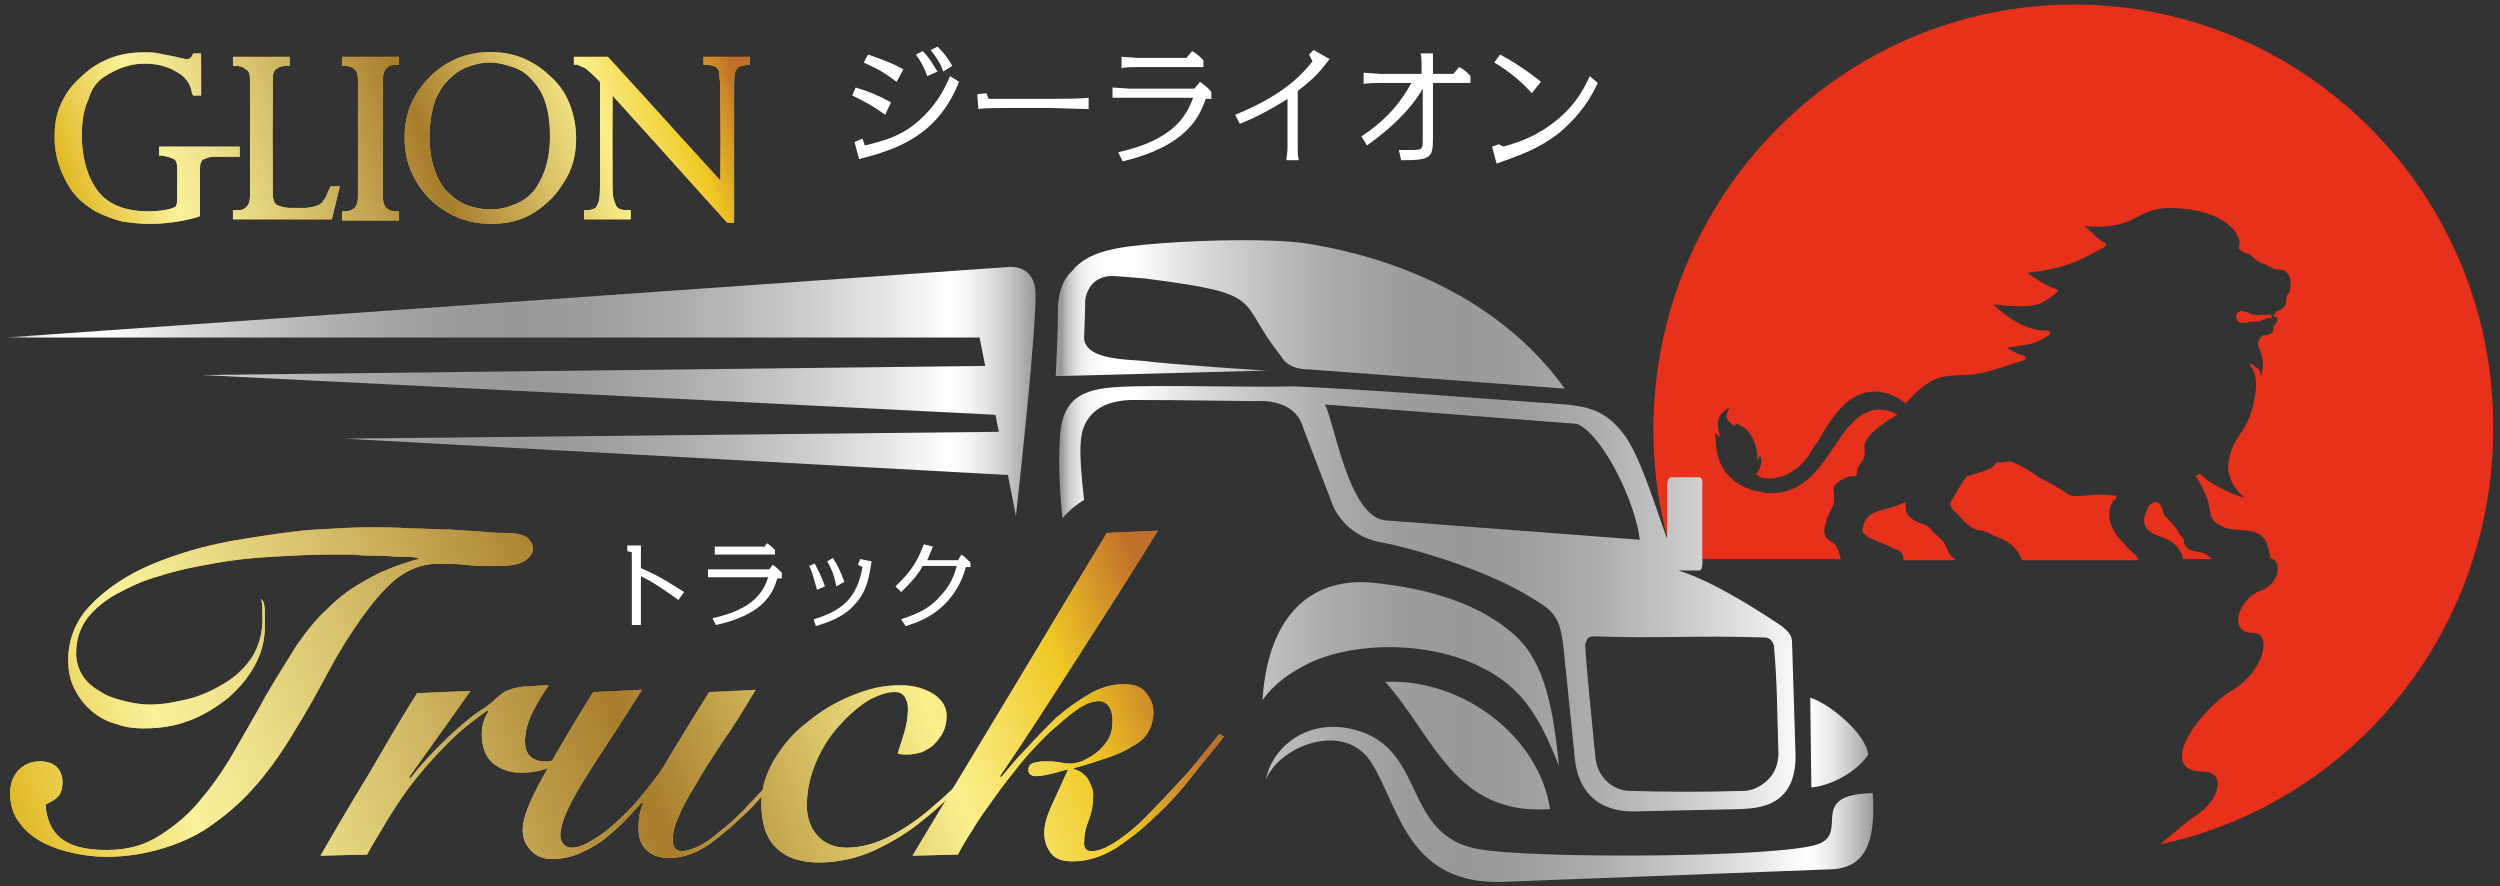 <?xml version="1.0" encoding="utf-8"?>
<!-- Generator: Adobe Illustrator 26.0.2, SVG Export Plug-In . SVG Version: 6.00 Build 0)  -->
<svg version="1.1" id="レイヤー_1" xmlns="http://www.w3.org/2000/svg" xmlns:xlink="http://www.w3.org/1999/xlink" x="0px"
	 y="0px" viewBox="0 0 220 78" style="enable-background:new 0 0 220 78;" xml:space="preserve">
<rect x="0" y="0" width="220" height="78" fill="#333333" stroke="none"/>
<style type="text/css">
	.st0{fill:#E7311B;}
	.st1{fill-rule:evenodd;clip-rule:evenodd;fill:url(#SVGID_1_);}
	.st2{fill:url(#SVGID_00000075841573676572023190000002386586929664896177_);}
	.st3{fill:url(#SVGID_00000018945466221264738280000015863166622118153393_);}
	.st4{fill:url(#SVGID_00000051361895269646686350000009956681741021999280_);}
	.st5{fill:url(#SVGID_00000015322282006113057070000002452812896018316717_);}
	.st6{fill:url(#SVGID_00000018194820195924283750000007789992355515002762_);}
	.st7{fill:url(#SVGID_00000052787576389202285030000013892187234267252920_);}
	.st8{fill:url(#SVGID_00000038407960004637755510000002466778722892456327_);}
	.st9{fill:url(#SVGID_00000049933375808507926060000001239787040661716900_);}
	.st10{fill:url(#SVGID_00000142161492548265594830000010634531766683648443_);}
	.st11{fill:url(#SVGID_00000097490105215850042900000017428539946568263589_);}
	.st12{fill:#FFFFFF;}
	.st13{fill:url(#SVGID_00000114756921092055666440000009063014582172198304_);}
	.st14{fill:url(#SVGID_00000002373919594484512230000005925836325557016961_);}
	.st15{fill:url(#SVGID_00000048466612165075000580000013296321978932600983_);}
	.st16{fill:url(#SVGID_00000011720357210818752880000005586981897857322412_);}
	.st17{fill:url(#SVGID_00000000937532069280994540000008059798316184145552_);}
	.st18{fill:url(#SVGID_00000104706327744342232330000014107623686491094448_);}
	.st19{fill:url(#SVGID_00000173869593965165778990000003015674603515636881_);}
	.st20{fill:url(#SVGID_00000060722084121315433880000015803488636772818595_);}
	.st21{fill:url(#SVGID_00000118366053825768776670000013709386258160658096_);}
	.st22{fill:url(#SVGID_00000008831080841203014530000007234261346175232444_);}
	.st23{fill:url(#SVGID_00000176725012808116682100000003840489149411087548_);}
	.st24{fill:url(#SVGID_00000013184590173376174300000004728258240668053135_);}
	.st25{fill:url(#SVGID_00000087394809925336666900000008232704660270096774_);}
	.st26{fill:url(#SVGID_00000029041233222021902740000007621563946140424356_);}
	.st27{fill:url(#SVGID_00000181089483871266678730000005144602598810784902_);}
	.st28{fill:url(#SVGID_00000170275331192211725290000012054143721441682323_);}
</style>
<g>
	<g>
		<path class="st0" d="M194.7,49.2c-0.1-0.1-0.2-0.1-0.3-0.2c-0.1-0.1-0.1-0.1-0.2-0.2c-0.6-0.4-1.9-0.1-2-1.1
			c0-0.4-0.2-0.4-0.4-0.7c-0.3-0.6-0.7-1-1.2-1.5c-0.4-0.4-0.2-1.2-0.9-1.3c-0.2,0-0.4,0.1-0.6,0.3c-0.2,0.4-0.5,1-0.4,1.5
			c0.1,1,1.6,1.2,2.3,1.6c0.5,0.3,1.1,1.1,1.1,1.6L194.7,49.2C194.7,49.2,194.8,49.2,194.7,49.2"/>
		<path class="st0" d="M197.7,28.4c0.4-0.1,0.4-0.1,0.9-0.1c0.5,0,0.8-0.4,1.2-0.3c0.1,0,0.1,0,0.1,0c0,0,0,0,0,0c0,0,0-0.1,0-0.1
			c0,0,0,0,0-0.1c0,0,0,0,0-0.1c0,0,0,0,0,0c0,0-0.1,0-0.1,0c0,0-0.1,0-0.1,0c-0.2,0-0.4,0-0.7,0c-0.2,0.1-0.4,0-0.6,0
			c-0.4,0-1-0.5-1.3-0.3c-0.2,0.1-0.5,0.3-0.2,0.8C197,28.5,197.5,28.4,197.7,28.4"/>
		<path class="st0" d="M171.6,48.8c-0.2-0.2-0.2-0.5-0.4-0.8c-0.2-0.5-0.7-0.8-1.1-1.2c-0.3-0.4-0.5-0.6-1-0.7
			c-0.3-0.1-0.6-0.3-0.8-0.4c-0.4-0.3-0.6-0.6-0.6-1c0-0.1,0-0.3,0-0.4c0-0.1-0.1-0.1-0.1-0.1c-0.2,0.1-0.4,0.2-0.7,0.3
			c-1.3,0.5-2.9,0.4-3,2.2c0,0.6,1.9,1.1,2.4,1.4c0.3,0.2,0.7,0.2,1,0.5c0.1,0.1,0.2,0.4,0.2,0.7h4.6C172,49.1,171.7,49,171.6,48.8"
			/>
		<path class="st0" d="M186.9,47.8c-0.2-0.2-0.3-0.3-0.5-0.5c-0.7-0.9-1.1-2.1-0.5-3.1c0-0.1,0.1-0.2,0.2-0.2
			c0.2-0.2,0.2-0.4-0.1-0.4c-0.8-0.1-1.5-0.1-2.4,0c-1.7,0.2-1.4-0.1-2.7-0.8c-0.2-0.1-0.5-0.3-0.7-0.4c-1.2-0.5-1-0.7-2.2-1.3
			c-0.4-0.2-0.8-0.5-1.3-0.5c-0.2,0.1-0.7,0.1-1,0.1c-0.2,0.2-0.2,0.3-0.5,0.5c-0.6,0.3-1.4,0.5-2.1,0.7c-0.5,0.6-0.9,1.4-1.4,2.2
			c-0.3,0.6,0.5,1,0.9,1.5c0.3,0.4,0.8,0.8,1.3,1c0.3,0.1,0.6,0.1,0.9,0.2c0.3,0.1,0.5,0.3,0.8,0.4c0.7,0.2,1.5,0.7,2,1.4
			c0.1,0.2,0.3,0.5,0.3,0.7h10.3c-0.1-0.2-0.2-0.3-0.2-0.4C187.5,48.5,187.2,48.2,186.9,47.8"/>
		<path class="st0" d="M199.8,49.2L199.8,49.2C199.8,49.2,199.8,49.2,199.8,49.2"/>
		<path class="st0" d="M182.5,0.4c-20.4,0-37,16.8-37,37.4c0,4,0.6,7.8,1.8,11.4h7.9h6.8c-0.1-0.4-0.2-0.7-0.4-1.1
			c-0.2-0.4-0.7-0.5-0.9-0.8c-0.3-0.4-0.1-1,0-1.4c0.2-0.8,0.6-1.1,0.7-1.8c0-0.2,0-0.4,0-0.6c0-0.2-0.1-0.4,0-0.7
			c0.1-0.2,0.5-0.5,0.7-0.6c0.3-0.2,0.7-0.3,1.1-0.3c0.1,0,0.2-0.1,0.2-0.2c0-0.9,0.6-0.9,0.7-1.8c0-0.4-0.1-0.8,0.1-1.1
			c0.3-0.6,1.2-1.3,1.5-1.5c0.4-0.3,0.9-0.6,1.3-0.8c-0.3-0.1-0.5-0.3-0.7-0.3c-2.4-0.8-3.9,1.6-5.1,3.4l-0.2,0.3
			c-1,1.5-2.5,3.5-5.1,3.5c-0.3,0-0.6,0-0.9-0.1c-2.5-0.4-4-2.1-4-4.5l-0.1-0.7l0.5,0.4c0,0,0,0,0,0c-0.3-0.8-0.4-1.8,0.3-2.3
			l0.5-0.4l-0.2,0.5c-0.2,0.4,0,0.7,0.5,1.1c0,0,0.2,0.1,0.2,0.1c0,0,0.1-0.3,0-0.3c0.4,0.2,0.7,0.4,0.9,0.5c0.4,0.3,1.2,1.6,1,2.8
			c0,0,0.2-0.3,0.3-0.4c0,0,0.1,0.2,0.1,0.5c0,0.3-0.2,0.9-0.5,1.1c0.7,0.7,2,0.3,2.4,0.2c0.8-0.3,1.6-0.9,2.1-1.6
			c0.3-0.4,0.6-1,1-1.5c1.2-2.1,2.8-4.7,5.5-4.3c0.8,0.1,1.6,0.5,2.2,1l0,0c0.8-0.9,1.9-2,3.1-2.3c1.2-0.3,2.5-0.1,3.7-0.4
			c1.2-0.3,2.4-0.7,3.6-1.1h0c0.2-0.1,0.2-0.3,0-0.4c-0.4-0.1-0.9-0.3-1.5-0.7c2-0.3,2.5-0.3,3.7-1.1c0.2-0.1,0.1-0.4-0.1-0.4
			c-1.3,0-2.7-0.4-4.8-2.3c3.1,0.3,3.9,0.2,5-0.6c0.4-0.3,0.8-0.6,0.7-0.7c-0.9-0.3-1.6-0.7-2.7-1.5c4-0.4,5.4-1.6,6.7-2.2
			c0.3-0.2,0.3-0.4,0-0.5c-0.6-0.3-1.2-1.1-1.7-1.4c4.9,0.4,4.3-1.7,7.9-1.6c2.2,0.1,3.7,0.6,4.7,1.4c0.5,0.4,0.8,0.7,1,1.3
			c0.1,0.1,0.1,0.5,0,0.9c0.1,0.1,0.2,0.1,0.3,0.2c0.2,0.2,0.6,0.2,0.8,0.4c0.4,0.3,0.6,0.6,1.1,0.7c0.3,0.1,0.5,0.3,0.8,0.4
			c0.2,0.1,0.3,0.1,0.5,0.1c0.2,0.1,0.2,0,0.5,0.1c0.2,0.1,0.3,0.3,0.4,0.4c0.2,0.2,0.2,1,0.1,1.4c0,0.2-0.1,0.2-0.2,0.3
			c-0.2,0.4,0,0.9-0.4,1.2c-0.1,0.1-0.2,0.1-0.3,0.2c-0.1,0-0.2,0.1-0.3,0.1c0,0.1-0.1,0.1-0.1,0.2c0,0.1-0.1,0.1-0.2,0.2
			c0,0,0,0,0,0c0.1,0,0.1,0,0.2,0.1c0.1,0,0.2,0,0.2,0.1c0.1,0.3-0.2,0.5-0.3,0.7c-0.1,0.2,0,0.5-0.2,0.6c-0.2,0.2-0.5,0.2-0.7,0.2
			c0,0,0,0-0.1,0c-0.1,0.1-0.2,0.2-0.3,0.4c-0.3,0.4,0.2,1,0.3,1.7c0.1,0.5,0,1.2-0.2,1.6c0.1-0.6,0-0.6-0.8-1.2
			c-0.1,0-0.1,0-0.1,0.1c0.7,1,0.6,2,0.3,3.5c-0.7,2.8-1.8,2.6-2.2,5.1c-0.2,1.4,0.8,2.6,1.4,3.1c-0.8-0.2-2.5-1-3.2-1.5
			c-0.2-0.2-0.5-0.4-0.7-0.6c0,0-0.1,0-0.1,0c0,0,0,0.1-0.1,0.1c0,0,0,0-0.1,0c-0.1,0.1-0.1,0.1,0,0.2c0.2,0.3,0.3,0.5,0.5,0.9
			c0.4,0.8,0.6,1.3,0.7,2.2c0.1,0.6,0.4,0.9,1,1.2c0.9,0.5,2.2,0.2,3.1,0.6c0.9,0.4,1,1.2,1.2,2.2c0,0,0,0,0,0
			c1.1,0.3,0.8,2.3-0.9,2.9c-1.8,0.6-3,3.7-0.6,3.7c1.7,0,0.9,3.4-1.8,5c-2.9,1.7-6.9,7.2-2.6,7.2c2,0,1.5,2.5-0.7,3.9
			c-0.5,0.3-1.7,1.3-3.1,2.5c16.8-3.6,29.3-18.6,29.3-36.6C219.5,17.1,202.9,0.4,182.5,0.4"/>
	</g>
	<linearGradient id="SVGID_1_" gradientUnits="userSpaceOnUse" x1="0.5" y1="34.424" x2="91.062" y2="34.424">
		<stop  offset="5.847950e-03" style="stop-color:#99999A"/>
		<stop  offset="8.813044e-03" style="stop-color:#A9A9AA"/>
		<stop  offset="1.488655e-02" style="stop-color:#C4C4C4"/>
		<stop  offset="2.187357e-02" style="stop-color:#DADADA"/>
		<stop  offset="3.003292e-02" style="stop-color:#EBEBEB"/>
		<stop  offset="4.011974e-02" style="stop-color:#F6F6F6"/>
		<stop  offset="5.427299e-02" style="stop-color:#FDFDFD"/>
		<stop  offset="9.356720e-02" style="stop-color:#FFFFFF"/>
		<stop  offset="0.171" style="stop-color:#DDDDDE"/>
		<stop  offset="0.256" style="stop-color:#C0C0C0"/>
		<stop  offset="0.34" style="stop-color:#AAAAAB"/>
		<stop  offset="0.421" style="stop-color:#9D9D9E"/>
		<stop  offset="0.497" style="stop-color:#99999A"/>
		<stop  offset="0.57" style="stop-color:#9E9E9F"/>
		<stop  offset="0.659" style="stop-color:#ADADAE"/>
		<stop  offset="0.756" style="stop-color:#C6C6C6"/>
		<stop  offset="0.858" style="stop-color:#E7E7E8"/>
		<stop  offset="0.918" style="stop-color:#FFFFFF"/>
		<stop  offset="0.932" style="stop-color:#F8F8F8"/>
		<stop  offset="0.951" style="stop-color:#E6E6E6"/>
		<stop  offset="0.973" style="stop-color:#C8C8C8"/>
		<stop  offset="0.998" style="stop-color:#9E9E9F"/>
		<stop  offset="1" style="stop-color:#99999A"/>
	</linearGradient>
	<path class="st1" d="M0.5,29.7l88.2-6.2c0,0,2.1-0.3,2.4,1.9c0.3,2.2-1.7,20-1.7,20l-0.7-3.6l-58.4-3.2L87.9,38l-0.3-1.5L17.7,33
		l69-0.8l-0.5-2.5L0.5,29.7z"/>
	<g>
		<g>
			
				<linearGradient id="SVGID_00000083068233443738408420000017503029464579831204_" gradientUnits="userSpaceOnUse" x1="12.967" y1="19.655" x2="12.967" y2="4.564">
				<stop  offset="0" style="stop-color:#E1B823"/>
				<stop  offset="0.142" style="stop-color:#F9F29B"/>
				<stop  offset="0.214" style="stop-color:#EDE18B"/>
				<stop  offset="0.358" style="stop-color:#CEB460"/>
				<stop  offset="0.514" style="stop-color:#A87D2C"/>
				<stop  offset="0.715" style="stop-color:#EAD97A"/>
				<stop  offset="0.765" style="stop-color:#FBF08E"/>
				<stop  offset="0.88" style="stop-color:#F0C925"/>
				<stop  offset="0.973" style="stop-color:#C17029"/>
			</linearGradient>
			<path style="fill:url(#SVGID_00000083068233443738408420000017503029464579831204_);" d="M21.1,12.9H14v0.8l0.3,0
				c0.5,0.1,0.8,0.2,1,0.3c0.2,0.1,0.3,0.4,0.3,0.9v2.5c0,0.3,0,0.5-0.1,0.7c0,0.1-0.2,0.2-0.6,0.3c-0.4,0.1-1,0.2-1.8,0.2
				c-2.1,0-3.6-0.6-4.5-1.8c-0.9-1.2-1.4-2.9-1.4-4.9c0-1.3,0.2-2.4,0.6-3.2C8,7.9,8.5,7.2,9.1,6.8c0.6-0.4,1.2-0.7,1.8-0.9
				c0.6-0.2,1.2-0.3,1.8-0.3c1,0,2,0.2,2.8,0.7c0.8,0.4,1.3,1.1,1.4,1.9l0.1,0.2h0.7V4.7H17l-0.1,0.2c-0.1,0.2-0.3,0.3-0.4,0.3
				c-0.1,0-0.2,0-0.6-0.1c-0.8-0.2-1.5-0.3-1.9-0.4c-0.4-0.1-0.9-0.1-1.3-0.1c-1.2,0-2.3,0.2-3.2,0.6c-1,0.4-1.8,1-2.5,1.7
				C6.2,7.6,5.7,8.4,5.3,9.3c-0.4,0.9-0.5,1.9-0.5,2.8c0,1.6,0.5,3.1,1.4,4.5c0.6,0.9,1.4,1.5,2.2,2c0.8,0.4,1.6,0.7,2.4,0.9
				c0.7,0.1,1.5,0.2,2.3,0.2c1.5,0,2.9-0.2,4.3-0.6l0.2-0.1V15c0-0.3,0-0.6,0.1-0.7c0-0.1,0.1-0.3,0.3-0.3c0.2-0.1,0.4-0.2,0.8-0.2
				h2.3V12.9z"/>
			
				<linearGradient id="SVGID_00000153670437237052967710000005016494587415702439_" gradientUnits="userSpaceOnUse" x1="25.206" y1="19.293" x2="25.206" y2="4.963">
				<stop  offset="0" style="stop-color:#E1B823"/>
				<stop  offset="0.142" style="stop-color:#F9F29B"/>
				<stop  offset="0.214" style="stop-color:#EDE18B"/>
				<stop  offset="0.358" style="stop-color:#CEB460"/>
				<stop  offset="0.514" style="stop-color:#A87D2C"/>
				<stop  offset="0.715" style="stop-color:#EAD97A"/>
				<stop  offset="0.765" style="stop-color:#FBF08E"/>
				<stop  offset="0.88" style="stop-color:#F0C925"/>
				<stop  offset="0.973" style="stop-color:#C17029"/>
			</linearGradient>
			<path style="fill:url(#SVGID_00000153670437237052967710000005016494587415702439_);" d="M29,16.6c-0.2,0.4-0.3,0.8-0.5,1l0,0
				c-0.1,0.2-0.3,0.4-0.6,0.5c-0.3,0.1-0.7,0.2-1.1,0.2h-1.2c-0.7,0-1.1-0.2-1.3-0.3c-0.2-0.2-0.3-0.5-0.3-1V7
				c0-0.5,0.1-0.8,0.3-0.9c0.2-0.2,0.5-0.3,0.9-0.3l0.3,0V5h-5v0.8l0.3,0c0.3,0,0.6,0.1,0.8,0.3C21.9,6.2,22,6.5,22,7v10.3
				c0,0.4-0.1,0.7-0.3,0.9c-0.2,0.2-0.4,0.3-0.7,0.3h-0.5v0.8h8.7l0.7-2.9h-0.8L29,16.6z"/>
			
				<linearGradient id="SVGID_00000007391922521867009760000008158431237290584510_" gradientUnits="userSpaceOnUse" x1="32.583" y1="19.293" x2="32.583" y2="4.963">
				<stop  offset="0" style="stop-color:#E1B823"/>
				<stop  offset="0.142" style="stop-color:#F9F29B"/>
				<stop  offset="0.214" style="stop-color:#EDE18B"/>
				<stop  offset="0.358" style="stop-color:#CEB460"/>
				<stop  offset="0.514" style="stop-color:#A87D2C"/>
				<stop  offset="0.715" style="stop-color:#EAD97A"/>
				<stop  offset="0.765" style="stop-color:#FBF08E"/>
				<stop  offset="0.88" style="stop-color:#F0C925"/>
				<stop  offset="0.973" style="stop-color:#C17029"/>
			</linearGradient>
			<path style="fill:url(#SVGID_00000007391922521867009760000008158431237290584510_);" d="M30.1,5.8h0.3c0.3,0,0.6,0.1,0.8,0.3
				c0.2,0.1,0.3,0.5,0.3,0.9v10.4c0,0.4-0.1,0.7-0.3,0.9c-0.2,0.2-0.5,0.3-0.8,0.3h-0.3v0.8h5v-0.8h-0.3c-0.3,0-0.6-0.1-0.8-0.3
				c-0.2-0.2-0.3-0.5-0.3-0.9V6.9c0-0.4,0.1-0.7,0.3-0.9c0.2-0.2,0.5-0.3,0.8-0.3h0.3V5h-5V5.8z"/>
			
				<linearGradient id="SVGID_00000023976122057667574850000010598394183467458195_" gradientUnits="userSpaceOnUse" x1="43.133" y1="19.655" x2="43.133" y2="4.568">
				<stop  offset="0" style="stop-color:#E1B823"/>
				<stop  offset="0.142" style="stop-color:#F9F29B"/>
				<stop  offset="0.214" style="stop-color:#EDE18B"/>
				<stop  offset="0.358" style="stop-color:#CEB460"/>
				<stop  offset="0.514" style="stop-color:#A87D2C"/>
				<stop  offset="0.715" style="stop-color:#EAD97A"/>
				<stop  offset="0.765" style="stop-color:#FBF08E"/>
				<stop  offset="0.88" style="stop-color:#F0C925"/>
				<stop  offset="0.973" style="stop-color:#C17029"/>
			</linearGradient>
			<path style="fill:url(#SVGID_00000023976122057667574850000010598394183467458195_);" d="M48.4,6.7L48.4,6.7
				C47.7,6,46.9,5.5,46,5.1c-1.8-0.7-3.9-0.7-5.7,0c-0.9,0.4-1.7,0.9-2.4,1.6c-0.7,0.7-1.3,1.5-1.7,2.4c-0.4,0.9-0.6,1.9-0.6,3
				c0,1.4,0.3,2.6,1,3.8c0.7,1.2,1.6,2.1,2.8,2.8c1.2,0.7,2.5,1,3.8,1c1.4,0,2.7-0.3,3.8-1c1.1-0.7,2-1.6,2.7-2.8
				c0.7-1.1,1-2.4,1-3.7c0-1.1-0.2-2.1-0.6-3.1C49.7,8.1,49.1,7.3,48.4,6.7 M38.3,15.1c-0.3-0.8-0.5-1.8-0.5-3
				c0-1.3,0.2-2.4,0.5-3.3c0.4-0.9,0.8-1.5,1.4-2c0.5-0.5,1.1-0.8,1.7-1c0.6-0.2,1.2-0.3,1.7-0.3c0.7,0,1.5,0.2,2.3,0.5
				c0.8,0.3,1.5,1,2.1,1.9c0.6,1,0.9,2.4,0.9,4.1c0,1.2-0.2,2.3-0.5,3.1c-0.3,0.8-0.7,1.5-1.2,2c-0.5,0.5-1.1,0.8-1.7,1
				c-1.3,0.5-2.6,0.4-3.8,0c-0.6-0.2-1.2-0.6-1.7-1.1C39,16.6,38.6,15.9,38.3,15.1"/>
			
				<linearGradient id="SVGID_00000034062831174640182550000014472086714224419203_" gradientUnits="userSpaceOnUse" x1="58.173" y1="19.637" x2="58.173" y2="4.963">
				<stop  offset="0" style="stop-color:#E1B823"/>
				<stop  offset="0.142" style="stop-color:#F9F29B"/>
				<stop  offset="0.214" style="stop-color:#EDE18B"/>
				<stop  offset="0.358" style="stop-color:#CEB460"/>
				<stop  offset="0.514" style="stop-color:#A87D2C"/>
				<stop  offset="0.715" style="stop-color:#EAD97A"/>
				<stop  offset="0.765" style="stop-color:#FBF08E"/>
				<stop  offset="0.88" style="stop-color:#F0C925"/>
				<stop  offset="0.973" style="stop-color:#C17029"/>
			</linearGradient>
			<path style="fill:url(#SVGID_00000034062831174640182550000014472086714224419203_);" d="M61.8,5.7l0.3,0c0.4,0,0.7,0.1,0.9,0.2
				c0.2,0.2,0.3,0.3,0.3,0.6c0,0.3,0.1,0.8,0.1,1.4v8L53.5,5h-3v0.7l0.3,0C51,5.8,51.3,5.9,51.5,6c0.1,0.1,0.4,0.3,0.9,0.8l0.4,0.4
				V16c0,0.8,0,1.3-0.1,1.7c-0.1,0.3-0.2,0.5-0.3,0.6c-0.2,0.1-0.4,0.2-0.7,0.2l-0.3,0v0.8h4.1v-0.8l-0.3,0c-0.5,0-0.8-0.1-1-0.4
				c0-0.1-0.1-0.2-0.2-0.6c-0.1-0.3-0.1-0.8-0.1-1.5V8.4l10.1,11.2h0.6V7.3c0-0.6,0.1-0.9,0.1-1c0.1-0.2,0.2-0.3,0.3-0.4
				c0.2-0.1,0.4-0.1,0.7-0.2l0.3,0V5h-4.1V5.7z"/>
		</g>
		<g>
			
				<linearGradient id="SVGID_00000088113591047664696070000002279090772145715128_" gradientUnits="userSpaceOnUse" x1="8.178" y1="22.861" x2="64.896" y2="2.217">
				<stop  offset="0" style="stop-color:#E1B823"/>
				<stop  offset="0.142" style="stop-color:#F9F29B"/>
				<stop  offset="0.214" style="stop-color:#EDE18B"/>
				<stop  offset="0.358" style="stop-color:#CEB460"/>
				<stop  offset="0.514" style="stop-color:#A87D2C"/>
				<stop  offset="0.715" style="stop-color:#EAD97A"/>
				<stop  offset="0.765" style="stop-color:#FBF08E"/>
				<stop  offset="0.88" style="stop-color:#F0C925"/>
				<stop  offset="0.973" style="stop-color:#C17029"/>
			</linearGradient>
			<path style="fill:url(#SVGID_00000088113591047664696070000002279090772145715128_);" d="M21.1,12.9H14v0.8l0.3,0
				c0.5,0.1,0.8,0.2,1,0.3c0.2,0.1,0.3,0.4,0.3,0.9v2.5c0,0.3,0,0.5-0.1,0.7c0,0.1-0.2,0.2-0.6,0.3c-0.4,0.1-1,0.2-1.8,0.2
				c-2.1,0-3.6-0.6-4.5-1.8c-0.9-1.2-1.4-2.9-1.4-4.9c0-1.3,0.2-2.4,0.6-3.2C8,7.9,8.5,7.2,9.1,6.8c0.6-0.4,1.2-0.7,1.8-0.9
				c0.6-0.2,1.2-0.3,1.8-0.3c1,0,2,0.2,2.8,0.7c0.8,0.4,1.3,1.1,1.4,1.9l0.1,0.2h0.7V4.7H17l-0.1,0.2c-0.1,0.2-0.3,0.3-0.4,0.3
				c-0.1,0-0.2,0-0.6-0.1c-0.8-0.2-1.5-0.3-1.9-0.4c-0.4-0.1-0.9-0.1-1.3-0.1c-1.2,0-2.3,0.2-3.2,0.6c-1,0.4-1.8,1-2.5,1.7
				C6.2,7.6,5.7,8.4,5.3,9.3c-0.4,0.9-0.5,1.9-0.5,2.8c0,1.6,0.5,3.1,1.4,4.5c0.6,0.9,1.4,1.5,2.2,2c0.8,0.4,1.6,0.7,2.4,0.9
				c0.7,0.1,1.5,0.2,2.3,0.2c1.5,0,2.9-0.2,4.3-0.6l0.2-0.1V15c0-0.3,0-0.6,0.1-0.7c0-0.1,0.1-0.3,0.3-0.3c0.2-0.1,0.4-0.2,0.8-0.2
				h2.3V12.9z"/>
			
				<linearGradient id="SVGID_00000045593638170028062780000008254770893155279005_" gradientUnits="userSpaceOnUse" x1="8.178" y1="22.861" x2="64.896" y2="2.217">
				<stop  offset="0" style="stop-color:#E1B823"/>
				<stop  offset="0.142" style="stop-color:#F9F29B"/>
				<stop  offset="0.214" style="stop-color:#EDE18B"/>
				<stop  offset="0.358" style="stop-color:#CEB460"/>
				<stop  offset="0.514" style="stop-color:#A87D2C"/>
				<stop  offset="0.715" style="stop-color:#EAD97A"/>
				<stop  offset="0.765" style="stop-color:#FBF08E"/>
				<stop  offset="0.88" style="stop-color:#F0C925"/>
				<stop  offset="0.973" style="stop-color:#C17029"/>
			</linearGradient>
			<path style="fill:url(#SVGID_00000045593638170028062780000008254770893155279005_);" d="M29,16.6c-0.2,0.4-0.3,0.8-0.5,1l0,0
				c-0.1,0.2-0.3,0.4-0.6,0.5c-0.3,0.1-0.7,0.2-1.1,0.2h-1.2c-0.7,0-1.1-0.2-1.3-0.3c-0.2-0.2-0.3-0.5-0.3-1V7
				c0-0.5,0.1-0.8,0.3-0.9c0.2-0.2,0.5-0.3,0.9-0.3l0.3,0V5h-5v0.8l0.3,0c0.3,0,0.6,0.1,0.8,0.3C21.9,6.2,22,6.5,22,7v10.3
				c0,0.4-0.1,0.7-0.3,0.9c-0.2,0.2-0.4,0.3-0.7,0.3h-0.5v0.8h8.7l0.7-2.9h-0.8L29,16.6z"/>
			
				<linearGradient id="SVGID_00000047751610081245356840000001160658488463458197_" gradientUnits="userSpaceOnUse" x1="8.178" y1="22.861" x2="64.896" y2="2.217">
				<stop  offset="0" style="stop-color:#E1B823"/>
				<stop  offset="0.142" style="stop-color:#F9F29B"/>
				<stop  offset="0.214" style="stop-color:#EDE18B"/>
				<stop  offset="0.358" style="stop-color:#CEB460"/>
				<stop  offset="0.514" style="stop-color:#A87D2C"/>
				<stop  offset="0.715" style="stop-color:#EAD97A"/>
				<stop  offset="0.765" style="stop-color:#FBF08E"/>
				<stop  offset="0.88" style="stop-color:#F0C925"/>
				<stop  offset="0.973" style="stop-color:#C17029"/>
			</linearGradient>
			<path style="fill:url(#SVGID_00000047751610081245356840000001160658488463458197_);" d="M30.1,5.8h0.3c0.3,0,0.6,0.1,0.8,0.3
				c0.2,0.1,0.3,0.5,0.3,0.9v10.4c0,0.4-0.1,0.7-0.3,0.9c-0.2,0.2-0.5,0.3-0.8,0.3h-0.3v0.8h5v-0.8h-0.3c-0.3,0-0.6-0.1-0.8-0.3
				c-0.2-0.2-0.3-0.5-0.3-0.9V6.9c0-0.4,0.1-0.7,0.3-0.9c0.2-0.2,0.5-0.3,0.8-0.3h0.3V5h-5V5.8z"/>
			
				<linearGradient id="SVGID_00000034787256175564000870000007676339635424228012_" gradientUnits="userSpaceOnUse" x1="8.178" y1="22.861" x2="64.896" y2="2.217">
				<stop  offset="0" style="stop-color:#E1B823"/>
				<stop  offset="0.142" style="stop-color:#F9F29B"/>
				<stop  offset="0.214" style="stop-color:#EDE18B"/>
				<stop  offset="0.358" style="stop-color:#CEB460"/>
				<stop  offset="0.514" style="stop-color:#A87D2C"/>
				<stop  offset="0.715" style="stop-color:#EAD97A"/>
				<stop  offset="0.765" style="stop-color:#FBF08E"/>
				<stop  offset="0.88" style="stop-color:#F0C925"/>
				<stop  offset="0.973" style="stop-color:#C17029"/>
			</linearGradient>
			<path style="fill:url(#SVGID_00000034787256175564000870000007676339635424228012_);" d="M48.4,6.7L48.4,6.7
				C47.7,6,46.9,5.5,46,5.1c-1.8-0.7-3.9-0.7-5.7,0c-0.9,0.4-1.7,0.9-2.4,1.6c-0.7,0.7-1.3,1.5-1.7,2.4c-0.4,0.9-0.6,1.9-0.6,3
				c0,1.4,0.3,2.6,1,3.8c0.7,1.2,1.6,2.1,2.8,2.8c1.2,0.7,2.5,1,3.8,1c1.4,0,2.7-0.3,3.8-1c1.1-0.7,2-1.6,2.7-2.8
				c0.7-1.1,1-2.4,1-3.7c0-1.1-0.2-2.1-0.6-3.1C49.7,8.1,49.1,7.3,48.4,6.7 M38.3,15.1c-0.3-0.8-0.5-1.8-0.5-3
				c0-1.3,0.2-2.4,0.5-3.3c0.4-0.9,0.8-1.5,1.4-2c0.5-0.5,1.1-0.8,1.7-1c0.6-0.2,1.2-0.3,1.7-0.3c0.7,0,1.5,0.2,2.3,0.5
				c0.8,0.3,1.5,1,2.1,1.9c0.6,1,0.9,2.4,0.9,4.1c0,1.2-0.2,2.3-0.5,3.1c-0.3,0.8-0.7,1.5-1.2,2c-0.5,0.5-1.1,0.8-1.7,1
				c-1.3,0.5-2.6,0.4-3.8,0c-0.6-0.2-1.2-0.6-1.7-1.1C39,16.6,38.6,15.9,38.3,15.1"/>
			
				<linearGradient id="SVGID_00000087398810665780559080000012726597805998317460_" gradientUnits="userSpaceOnUse" x1="8.178" y1="22.861" x2="64.896" y2="2.217">
				<stop  offset="0" style="stop-color:#E1B823"/>
				<stop  offset="0.142" style="stop-color:#F9F29B"/>
				<stop  offset="0.214" style="stop-color:#EDE18B"/>
				<stop  offset="0.358" style="stop-color:#CEB460"/>
				<stop  offset="0.514" style="stop-color:#A87D2C"/>
				<stop  offset="0.715" style="stop-color:#EAD97A"/>
				<stop  offset="0.765" style="stop-color:#FBF08E"/>
				<stop  offset="0.88" style="stop-color:#F0C925"/>
				<stop  offset="0.973" style="stop-color:#C17029"/>
			</linearGradient>
			<path style="fill:url(#SVGID_00000087398810665780559080000012726597805998317460_);" d="M61.8,5.7l0.3,0c0.4,0,0.7,0.1,0.9,0.2
				c0.2,0.2,0.3,0.3,0.3,0.6c0,0.3,0.1,0.8,0.1,1.4v8L53.5,5h-3v0.7l0.3,0C51,5.8,51.3,5.9,51.5,6c0.1,0.1,0.4,0.3,0.9,0.8l0.4,0.4
				V16c0,0.8,0,1.3-0.1,1.7c-0.1,0.3-0.2,0.5-0.3,0.6c-0.2,0.1-0.4,0.2-0.7,0.2l-0.3,0v0.8h4.1v-0.8l-0.3,0c-0.5,0-0.8-0.1-1-0.4
				c0-0.1-0.1-0.2-0.2-0.6c-0.1-0.3-0.1-0.8-0.1-1.5V8.4l10.1,11.2h0.6V7.3c0-0.6,0.1-0.9,0.1-1c0.1-0.2,0.2-0.3,0.3-0.4
				c0.2-0.1,0.4-0.1,0.7-0.2l0.3,0V5h-4.1V5.7z"/>
		</g>
	</g>
	<g>
		<path class="st12" d="M77.9,10.1c-1.1-0.8-1.7-1.1-2.9-1.7l0.3-0.7c1.3,0.4,2,0.7,3.1,1.3L77.9,10.1z M76.1,12.8
			c1.7-0.4,3-0.8,4.3-1.8c1.9-1.5,2.7-3.1,3.2-4.3l0.8,0.5c-1.9,4.7-5.3,5.9-8.8,6.8l-0.4-1.5l0.7-0.3L76.1,12.8z M78.9,7.2
			c-1.2-0.9-1.6-1.1-2.9-1.7l0.4-0.7c1.4,0.5,2,0.7,3.1,1.3L78.9,7.2z M81.6,6.7c-0.3-0.8-0.5-1.2-1-1.9l0.6-0.3
			c0.6,0.6,0.8,1,1.3,1.8L81.6,6.7z M83,6.3c-0.2-0.6-0.4-1-1.1-1.9l0.6-0.3c0.8,0.8,1,1.2,1.3,1.7L83,6.3z"/>
		<path class="st12" d="M86.8,8.2L87,8.7c0.4,0,1.6,0,1.9,0h3.5c0.5,0,2.8,0,3.4-0.1v1c-0.6,0-2.9-0.1-3.4-0.1h-3.5
			c-0.5,0-2.4,0-2.8,0.1L86,8.3L86.8,8.2z"/>
		<path class="st12" d="M98.4,13.4c4.9-1.1,6-3.2,6.6-4.8h-5.6c-0.2,0-1.3,0-1.5,0V7.7c0.2,0,1.3,0.1,1.5,0.1h5.7l0.5-0.6
			c0.4,0.3,0.7,0.5,1,0.9v0.6h-0.5c-0.6,1.8-1.9,4.2-7.3,5.5L98.4,13.4z M104.4,5.1l0.5-0.6c0.4,0.2,0.7,0.5,1,0.8v0.6h-5.7
			c-0.2,0-1.3,0-1.5,0.1V5c0.2,0,1.3,0.1,1.5,0.1H104.4z"/>
		<path class="st12" d="M114.2,13.1c0,0.3,0,0.7,0.1,1h-1.1c0-0.2,0.1-0.7,0.1-1V8.7c-1.7,1.1-3.2,1.8-4.2,2.2l-0.4-0.8
			c4.4-1.8,5.9-3.6,6.8-4.7l-0.3-0.6l0.4-0.4l1.4,0.8c-0.7,0.9-1.2,1.6-2.8,2.8V13.1z"/>
		<path class="st12" d="M119.8,12c1.7-1.1,3.2-2.5,4.4-4.7h-2.7c-0.2,0-1.3,0-1.5,0.1V6.4c0.2,0,1.3,0.1,1.5,0.1h3.6l0-0.8
			c0-0.1,0-0.8-0.1-1h1.1c0,0.2,0,0.8,0,1l0,0.8h1.8l0.5-0.6c0.2,0.1,0.6,0.3,1,0.8v0.6h-3.3l0,4.9c0,1.7-0.2,1.9-2.8,1.9l-0.2-0.9
			c0.3,0,0.9,0,1.2,0c0.9,0,0.9-0.1,0.9-1l0-4.4c-1.5,2.6-4.1,4.4-4.9,5L119.8,12z"/>
		<path class="st12" d="M132.3,12.9c1.4-0.4,3-0.9,4.9-2.5c1.4-1.2,2.1-2.4,2.7-3.7l0.7,0.6c-0.6,1.3-1.5,2.8-3.4,4.4
			c-1.8,1.4-3.3,1.9-5.5,2.7l-0.4-1.5l0.6-0.2L132.3,12.9z M134.8,8.2c-1.1-1.2-2-1.9-3.3-2.7l0.5-0.7c1.9,1,3.5,2.3,3.6,2.4
			L134.8,8.2z"/>
	</g>
	<g>
		
			<linearGradient id="SVGID_00000067215061838982752880000002453508118133908622_" gradientUnits="userSpaceOnUse" x1="92.984" y1="65.403" x2="164.852" y2="65.403">
			<stop  offset="5.847950e-03" style="stop-color:#99999A"/>
			<stop  offset="8.813044e-03" style="stop-color:#A9A9AA"/>
			<stop  offset="1.488655e-02" style="stop-color:#C4C4C4"/>
			<stop  offset="2.187357e-02" style="stop-color:#DADADA"/>
			<stop  offset="3.003292e-02" style="stop-color:#EBEBEB"/>
			<stop  offset="4.011974e-02" style="stop-color:#F6F6F6"/>
			<stop  offset="5.427299e-02" style="stop-color:#FDFDFD"/>
			<stop  offset="9.356720e-02" style="stop-color:#FFFFFF"/>
			<stop  offset="0.171" style="stop-color:#DDDDDE"/>
			<stop  offset="0.256" style="stop-color:#C0C0C0"/>
			<stop  offset="0.34" style="stop-color:#AAAAAB"/>
			<stop  offset="0.421" style="stop-color:#9D9D9E"/>
			<stop  offset="0.497" style="stop-color:#99999A"/>
			<stop  offset="0.57" style="stop-color:#9E9E9F"/>
			<stop  offset="0.659" style="stop-color:#ADADAE"/>
			<stop  offset="0.756" style="stop-color:#C6C6C6"/>
			<stop  offset="0.858" style="stop-color:#E7E7E8"/>
			<stop  offset="0.918" style="stop-color:#FFFFFF"/>
			<stop  offset="0.932" style="stop-color:#F8F8F8"/>
			<stop  offset="0.951" style="stop-color:#E6E6E6"/>
			<stop  offset="0.973" style="stop-color:#C8C8C8"/>
			<stop  offset="0.998" style="stop-color:#9E9E9F"/>
			<stop  offset="1" style="stop-color:#99999A"/>
		</linearGradient>
		<path style="fill:url(#SVGID_00000067215061838982752880000002453508118133908622_);" d="M164.4,66.4c-0.2-1.9-3.6-4.6-5.1-5
			l0.1,7.9C161.4,69.1,163.6,67.7,164.4,66.4z"/>
		
			<linearGradient id="SVGID_00000115476739682407152850000013127277341795917199_" gradientUnits="userSpaceOnUse" x1="92.984" y1="27.798" x2="164.852" y2="27.798">
			<stop  offset="5.847950e-03" style="stop-color:#99999A"/>
			<stop  offset="8.813044e-03" style="stop-color:#A9A9AA"/>
			<stop  offset="1.488655e-02" style="stop-color:#C4C4C4"/>
			<stop  offset="2.187357e-02" style="stop-color:#DADADA"/>
			<stop  offset="3.003292e-02" style="stop-color:#EBEBEB"/>
			<stop  offset="4.011974e-02" style="stop-color:#F6F6F6"/>
			<stop  offset="5.427299e-02" style="stop-color:#FDFDFD"/>
			<stop  offset="9.356720e-02" style="stop-color:#FFFFFF"/>
			<stop  offset="0.171" style="stop-color:#DDDDDE"/>
			<stop  offset="0.256" style="stop-color:#C0C0C0"/>
			<stop  offset="0.34" style="stop-color:#AAAAAB"/>
			<stop  offset="0.421" style="stop-color:#9D9D9E"/>
			<stop  offset="0.497" style="stop-color:#99999A"/>
			<stop  offset="0.57" style="stop-color:#9E9E9F"/>
			<stop  offset="0.659" style="stop-color:#ADADAE"/>
			<stop  offset="0.756" style="stop-color:#C6C6C6"/>
			<stop  offset="0.858" style="stop-color:#E7E7E8"/>
			<stop  offset="0.918" style="stop-color:#FFFFFF"/>
			<stop  offset="0.932" style="stop-color:#F8F8F8"/>
			<stop  offset="0.951" style="stop-color:#E6E6E6"/>
			<stop  offset="0.973" style="stop-color:#C8C8C8"/>
			<stop  offset="0.998" style="stop-color:#9E9E9F"/>
			<stop  offset="1" style="stop-color:#99999A"/>
		</linearGradient>
		<path style="fill:url(#SVGID_00000115476739682407152850000013127277341795917199_);" d="M101,31.8c-1.4-0.2-5.7,0-5.6-2.2
			c0.1-2.2,0.1-3.2,0.1-3.2s0.2-2.3,2.7-2.1l2.5,0.2c11,1.4,8,1.8,12,6.8c0.7,1.3,2.4,1.2,2.4,1.2l22.6,1.7
			c-6.9-9.6-18.3-12.1-22.9-12.8c-2.9-0.4-8.5-0.3-12.5,0c-4.1,0.3-6.6,0.7-8,2.5c0,0-1.2,0.9-1.2,3.4c0,2.4-0.2,5.8-0.2,5.8
			l18.9-0.5C111.9,32.7,102.4,32,101,31.8z"/>
		
			<linearGradient id="SVGID_00000068676563693659045440000014227417069759112362_" gradientUnits="userSpaceOnUse" x1="92.984" y1="59.309" x2="164.852" y2="59.309">
			<stop  offset="5.847950e-03" style="stop-color:#99999A"/>
			<stop  offset="8.813044e-03" style="stop-color:#A9A9AA"/>
			<stop  offset="1.488655e-02" style="stop-color:#C4C4C4"/>
			<stop  offset="2.187357e-02" style="stop-color:#DADADA"/>
			<stop  offset="3.003292e-02" style="stop-color:#EBEBEB"/>
			<stop  offset="4.011974e-02" style="stop-color:#F6F6F6"/>
			<stop  offset="5.427299e-02" style="stop-color:#FDFDFD"/>
			<stop  offset="9.356720e-02" style="stop-color:#FFFFFF"/>
			<stop  offset="0.171" style="stop-color:#DDDDDE"/>
			<stop  offset="0.256" style="stop-color:#C0C0C0"/>
			<stop  offset="0.34" style="stop-color:#AAAAAB"/>
			<stop  offset="0.421" style="stop-color:#9D9D9E"/>
			<stop  offset="0.497" style="stop-color:#99999A"/>
			<stop  offset="0.57" style="stop-color:#9E9E9F"/>
			<stop  offset="0.659" style="stop-color:#ADADAE"/>
			<stop  offset="0.756" style="stop-color:#C6C6C6"/>
			<stop  offset="0.858" style="stop-color:#E7E7E8"/>
			<stop  offset="0.918" style="stop-color:#FFFFFF"/>
			<stop  offset="0.932" style="stop-color:#F8F8F8"/>
			<stop  offset="0.951" style="stop-color:#E6E6E6"/>
			<stop  offset="0.973" style="stop-color:#C8C8C8"/>
			<stop  offset="0.998" style="stop-color:#9E9E9F"/>
			<stop  offset="1" style="stop-color:#99999A"/>
		</linearGradient>
		<path style="fill:url(#SVGID_00000068676563693659045440000014227417069759112362_);" d="M115.3,58.3c4.2-1.9,10.5-1.8,14.8,0.3
			c4.1,1.9,5.5,4.9,7.1,8.8c-0.5-4.8-1.2-9.1-3.9-11.5c-3.1-2.8-7.6-4.1-12.3-4.6c-5.3-0.6-9.4,2.5-9.9,10.3
			C112.2,60.1,113.5,59.2,115.3,58.3z"/>
		
			<linearGradient id="SVGID_00000067955953149015885130000008193739560097567885_" gradientUnits="userSpaceOnUse" x1="92.995" y1="52.612" x2="164.851" y2="52.612">
			<stop  offset="5.847950e-03" style="stop-color:#99999A"/>
			<stop  offset="8.813044e-03" style="stop-color:#A9A9AA"/>
			<stop  offset="1.488655e-02" style="stop-color:#C4C4C4"/>
			<stop  offset="2.187357e-02" style="stop-color:#DADADA"/>
			<stop  offset="3.003292e-02" style="stop-color:#EBEBEB"/>
			<stop  offset="4.011974e-02" style="stop-color:#F6F6F6"/>
			<stop  offset="5.427299e-02" style="stop-color:#FDFDFD"/>
			<stop  offset="9.356720e-02" style="stop-color:#FFFFFF"/>
			<stop  offset="0.171" style="stop-color:#DDDDDE"/>
			<stop  offset="0.256" style="stop-color:#C0C0C0"/>
			<stop  offset="0.34" style="stop-color:#AAAAAB"/>
			<stop  offset="0.421" style="stop-color:#9D9D9E"/>
			<stop  offset="0.497" style="stop-color:#99999A"/>
			<stop  offset="0.57" style="stop-color:#9E9E9F"/>
			<stop  offset="0.659" style="stop-color:#ADADAE"/>
			<stop  offset="0.756" style="stop-color:#C6C6C6"/>
			<stop  offset="0.858" style="stop-color:#E7E7E8"/>
			<stop  offset="0.918" style="stop-color:#FFFFFF"/>
			<stop  offset="0.932" style="stop-color:#F8F8F8"/>
			<stop  offset="0.951" style="stop-color:#E6E6E6"/>
			<stop  offset="0.973" style="stop-color:#C8C8C8"/>
			<stop  offset="0.998" style="stop-color:#9E9E9F"/>
			<stop  offset="1" style="stop-color:#99999A"/>
		</linearGradient>
		<path style="fill:url(#SVGID_00000067955953149015885130000008193739560097567885_);" d="M114.7,37.7l2.6,6.8c0,0,1,2.6,4.1,3.2
			c2.8,0.5,9.3,2.4,13.2,4.8c2,1.2,2.7,1.6,3,4.6l1,9.8c0.6,4.8,4.8,4.5,5.4,4.5l9.2-0.2c1.2-0.1,5,0,4.8-5l-0.3-9.7
			c0-0.6-0.4-1-0.9-1.4c-1.8-1.2-5.9-3.9-9.1-4.9h1.8c0.4,0,0.3-0.8,0.3-1.2V43c0-0.4,0.1-1-0.3-1h-2.4c-0.4,0-0.4,0.6-0.4,1v4.4
			c-1-2.7-2.2-6.8-3.6-8.9c-2.1-3-4.1-2.8-8-3.1c-7.1-0.5-14.2-1.1-21.3-1.4c-3.6,0.1-9.4-0.1-14.1,0c-3.4,0.1-6.1,0.3-6.4,4.2
			c-0.2,2.6,0,5.6,0.2,7.4c0.5-0.6,1.2-1.2,1.9-1.6c-0.2-1.6-0.4-4.1-0.3-5c0.1-2.4,1.7-3.9,5-3.8c4.1,0,9.2,0.1,10.2,0.1
			C111.9,35.2,114.1,35.5,114.7,37.7z M155.3,56.1c0.4,0,0.7,0.3,0.8,0.7c0.3,3.1,0.3,6.4,0.4,9.5c0,0.9-0.3,1.7-0.9,2.3
			c-0.6,0.6-1.4,1-2.2,1c-3.3,0.1-6.6,0.1-9.9,0c-1.6,0-2.9-1.2-3.1-2.9c-0.3-3.1-0.8-7.9-0.9-9.9c0-0.2,0.1-0.4,0.2-0.6
			c0.2-0.2,0.4-0.2,0.6-0.2C146,56.2,149.4,55.9,155.3,56.1z M138.8,37.3c2.4,1.1,5.2,7.2,5.5,10.2L122,45.8
			c-3.3-0.2-4.5-8.4-5.4-10.2L138.8,37.3z"/>
		
			<linearGradient id="SVGID_00000161596792962938875740000013507960007498504090_" gradientUnits="userSpaceOnUse" x1="92.984" y1="70.793" x2="164.852" y2="70.793">
			<stop  offset="5.847950e-03" style="stop-color:#99999A"/>
			<stop  offset="8.813044e-03" style="stop-color:#A9A9AA"/>
			<stop  offset="1.488655e-02" style="stop-color:#C4C4C4"/>
			<stop  offset="2.187357e-02" style="stop-color:#DADADA"/>
			<stop  offset="3.003292e-02" style="stop-color:#EBEBEB"/>
			<stop  offset="4.011974e-02" style="stop-color:#F6F6F6"/>
			<stop  offset="5.427299e-02" style="stop-color:#FDFDFD"/>
			<stop  offset="9.356720e-02" style="stop-color:#FFFFFF"/>
			<stop  offset="0.171" style="stop-color:#DDDDDE"/>
			<stop  offset="0.256" style="stop-color:#C0C0C0"/>
			<stop  offset="0.34" style="stop-color:#AAAAAB"/>
			<stop  offset="0.421" style="stop-color:#9D9D9E"/>
			<stop  offset="0.497" style="stop-color:#99999A"/>
			<stop  offset="0.57" style="stop-color:#9E9E9F"/>
			<stop  offset="0.659" style="stop-color:#ADADAE"/>
			<stop  offset="0.756" style="stop-color:#C6C6C6"/>
			<stop  offset="0.858" style="stop-color:#E7E7E8"/>
			<stop  offset="0.918" style="stop-color:#FFFFFF"/>
			<stop  offset="0.932" style="stop-color:#F8F8F8"/>
			<stop  offset="0.951" style="stop-color:#E6E6E6"/>
			<stop  offset="0.973" style="stop-color:#C8C8C8"/>
			<stop  offset="0.998" style="stop-color:#9E9E9F"/>
			<stop  offset="1" style="stop-color:#99999A"/>
		</linearGradient>
		<path style="fill:url(#SVGID_00000161596792962938875740000013507960007498504090_);" d="M164.8,69.8c-5.7,0.1-2.2,3.3-4.6,4.4
			c-2.6,1.3-25.7,1.4-30.2,0.5c-6.4-1.2-4.6-8.4-10.2-10.3c-4.3-1.5-7.8,1.1-8.4,4.2c1.2-3,7.1-5.3,9.4-1.3
			c2.4,4,3.2,10.6,11.5,10.3l28.8-1.1C164.1,76.4,165.1,74.2,164.8,69.8z"/>
		
			<linearGradient id="SVGID_00000028304605751877539750000007151975711247826314_" gradientUnits="userSpaceOnUse" x1="92.979" y1="65.637" x2="164.847" y2="65.637">
			<stop  offset="5.847950e-03" style="stop-color:#99999A"/>
			<stop  offset="8.813044e-03" style="stop-color:#A9A9AA"/>
			<stop  offset="1.488655e-02" style="stop-color:#C4C4C4"/>
			<stop  offset="2.187357e-02" style="stop-color:#DADADA"/>
			<stop  offset="3.003292e-02" style="stop-color:#EBEBEB"/>
			<stop  offset="4.011974e-02" style="stop-color:#F6F6F6"/>
			<stop  offset="5.427299e-02" style="stop-color:#FDFDFD"/>
			<stop  offset="9.356720e-02" style="stop-color:#FFFFFF"/>
			<stop  offset="0.171" style="stop-color:#DDDDDE"/>
			<stop  offset="0.256" style="stop-color:#C0C0C0"/>
			<stop  offset="0.34" style="stop-color:#AAAAAB"/>
			<stop  offset="0.421" style="stop-color:#9D9D9E"/>
			<stop  offset="0.497" style="stop-color:#99999A"/>
			<stop  offset="0.57" style="stop-color:#9E9E9F"/>
			<stop  offset="0.659" style="stop-color:#ADADAE"/>
			<stop  offset="0.756" style="stop-color:#C6C6C6"/>
			<stop  offset="0.858" style="stop-color:#E7E7E8"/>
			<stop  offset="0.918" style="stop-color:#FFFFFF"/>
			<stop  offset="0.932" style="stop-color:#F8F8F8"/>
			<stop  offset="0.951" style="stop-color:#E6E6E6"/>
			<stop  offset="0.973" style="stop-color:#C8C8C8"/>
			<stop  offset="0.998" style="stop-color:#9E9E9F"/>
			<stop  offset="1" style="stop-color:#99999A"/>
		</linearGradient>
		<path style="fill:url(#SVGID_00000028304605751877539750000007151975711247826314_);" d="M121.9,60c4.3,4.8,6.1,11.8,14.5,11.2
			C135.5,65,128.9,59.7,121.9,60z"/>
	</g>
	<g>
		<g>
			
				<linearGradient id="SVGID_00000101101420490164821170000007928936383970197125_" gradientUnits="userSpaceOnUse" x1="23.878" y1="75.667" x2="23.878" y2="46.463">
				<stop  offset="0" style="stop-color:#E1B823"/>
				<stop  offset="0.142" style="stop-color:#F9F29B"/>
				<stop  offset="0.214" style="stop-color:#EDE18B"/>
				<stop  offset="0.358" style="stop-color:#CEB460"/>
				<stop  offset="0.514" style="stop-color:#A87D2C"/>
				<stop  offset="0.715" style="stop-color:#EAD97A"/>
				<stop  offset="0.765" style="stop-color:#FBF08E"/>
				<stop  offset="0.88" style="stop-color:#F0C925"/>
				<stop  offset="0.973" style="stop-color:#C17029"/>
			</linearGradient>
			<path style="fill:url(#SVGID_00000101101420490164821170000007928936383970197125_);" d="M23.2,53c0.1,0.4,0.1,0.8,0.1,1.1
				c0,0.4,0,0.7,0,1.1c0,1.2-0.3,2.3-0.9,3.4c-0.6,1.1-1.4,2-2.3,2.8c-1,0.8-2.1,1.5-3.4,2c-1.3,0.5-2.6,0.7-4.1,0.7
				c-0.8,0-1.6-0.1-2.4-0.4c-0.8-0.2-1.5-0.6-2.1-1.1c-0.6-0.5-1.1-1.1-1.5-1.9c-0.4-0.7-0.6-1.6-0.6-2.6c0-1.6,0.5-3,1.4-4.2
				c1-1.2,2.2-2.2,3.7-3.1c1.5-0.9,3.3-1.6,5.2-2.2c1.9-0.6,3.9-1,5.9-1.3c2-0.3,3.8-0.6,5.6-0.7c1.8-0.1,3.3-0.2,4.6-0.2
				c1.2,0,2.4,0,3.7,0.1c1.2,0,2.4,0.1,3.5,0.1c1.1,0.1,2.1,0.1,3,0.2c0.9,0.1,1.6,0.1,2.2,0.1c0.7,0,1.3,0.2,1.6,0.4
				c0.3,0.3,0.5,0.6,0.5,1c0,0.4-0.3,0.8-0.8,1.1c-0.5,0.3-1.3,0.4-2.4,0.4c-1,0-2,0-2.8-0.1c-0.9-0.1-1.6-0.1-2.3-0.1
				c-1.3,0-2.5,0.4-3.7,1.3c-1.1,0.9-2.1,2.1-3.1,3.5c-1,1.4-2,3-2.9,4.7c-0.9,1.7-1.9,3.5-2.9,5.1c-1,1.7-2.1,3.3-3.3,4.7
				c-1.2,1.4-2.4,2.5-3.8,3.5c-1.3,1-2.8,1.7-4.4,2.2c-1.6,0.5-3.3,0.8-5.2,0.8c-0.8,0-1.8-0.1-2.7-0.3c-1-0.2-1.9-0.5-2.7-0.9
				c-0.8-0.4-1.6-1-2.1-1.7c-0.6-0.7-0.9-1.6-0.9-2.7c0-0.8,0.2-1.4,0.7-2c0.5-0.5,1.1-0.8,1.9-0.8c0.7,0,1.2,0.2,1.5,0.5
				c0.3,0.3,0.5,0.8,0.5,1.3c0,0.5-0.1,1-0.4,1.3c-0.3,0.3-0.7,0.5-1.1,0.7c0.1,1.4,0.6,2.4,1.4,3c0.9,0.7,2.2,1,4,1
				c1.8,0,3.3-0.4,4.7-1.3c1.4-0.9,2.6-1.9,3.7-3.3c1.1-1.3,2.1-2.8,3-4.4c0.9-1.6,1.8-3.1,2.6-4.6c1-1.7,1.9-3.1,2.7-4.4
				c0.9-1.3,1.8-2.4,2.8-3.3c1-1,2.1-1.8,3.4-2.5c1.2-0.7,2.7-1.3,4.5-1.8v-0.1c-0.4-0.1-0.9-0.1-1.5-0.1c-0.6,0-1.3-0.1-2-0.1
				c-0.7,0-1.5,0-2.2-0.1c-0.8,0-1.5,0-2.1,0c-1.7,0-3.4,0.1-5.2,0.2c-1.8,0.1-3.5,0.3-5.1,0.6c-1.7,0.3-3.2,0.6-4.7,1.1
				c-1.5,0.4-2.7,1-3.8,1.6c-1.1,0.6-2,1.4-2.6,2.2c-0.6,0.9-0.9,1.8-0.9,3c0,0.7,0.2,1.4,0.6,2c0.4,0.6,0.9,1,1.6,1.4
				c0.6,0.4,1.3,0.6,2.1,0.8c0.8,0.2,1.5,0.3,2.2,0.3c1.1,0,2.2-0.2,3.4-0.5c1.2-0.3,2.2-0.8,3.2-1.4c1-0.6,1.8-1.4,2.4-2.3
				c0.6-1,0.9-2.1,0.9-3.3c0-0.6,0-1.2-0.1-1.8L23.2,53z"/>
			
				<linearGradient id="SVGID_00000032613399933269946950000001388461665110620036_" gradientUnits="userSpaceOnUse" x1="40.05" y1="75.259" x2="40.05" y2="60.249">
				<stop  offset="0" style="stop-color:#E1B823"/>
				<stop  offset="0.142" style="stop-color:#F9F29B"/>
				<stop  offset="0.214" style="stop-color:#EDE18B"/>
				<stop  offset="0.358" style="stop-color:#CEB460"/>
				<stop  offset="0.514" style="stop-color:#A87D2C"/>
				<stop  offset="0.715" style="stop-color:#EAD97A"/>
				<stop  offset="0.765" style="stop-color:#FBF08E"/>
				<stop  offset="0.88" style="stop-color:#F0C925"/>
				<stop  offset="0.973" style="stop-color:#C17029"/>
			</linearGradient>
			<path style="fill:url(#SVGID_00000032613399933269946950000001388461665110620036_);" d="M28.2,75.3c1.4-2.4,2.8-4.8,4.2-7.1
				c1.4-2.4,2.8-4.8,4.3-7.2l4.7-0.2l-5.4,7.6l0.1,0.1c1-1.3,2-2.3,2.8-3.1c0.8-0.8,1.5-1.4,2.1-1.9c0.6-0.5,1.1-0.9,1.5-1.1
				c0.4-0.3,0.7-0.5,0.9-0.7c0.3-0.3,0.6-0.5,0.8-0.7c0.3-0.2,0.6-0.3,0.9-0.4c0.4-0.1,0.8-0.2,1.3-0.2c0.5,0,1.1-0.1,1.9-0.1
				c-0.5,0.7-1,1.5-1.4,2.3c-0.4,0.8-0.7,1.7-0.7,2.6c0,1.2,0.6,1.8,1.8,1.8c0.4,0,0.8-0.1,1.1-0.2c0.4-0.2,0.7-0.4,1-0.6
				c0.3-0.2,0.6-0.5,0.9-0.8c0.3-0.3,0.6-0.6,0.8-0.8l0.2,0.2c-0.8,1-1.7,1.7-2.7,2.3c-1,0.6-2.2,0.9-3.4,0.9
				c-1.1,0-1.9-0.3-2.6-0.9c-0.6-0.6-0.9-1.4-0.9-2.5c0-0.7,0.2-1.4,0.6-2l-0.1-0.1c-1.1,0.8-2.2,1.6-3.3,2.7c-1,1-2,2.1-2.9,3.2
				c-0.9,1.1-1.7,2.3-2.4,3.4c-0.7,1.2-1.4,2.3-2,3.4L28.2,75.3z"/>
			
				<linearGradient id="SVGID_00000094582185172164452880000016632130486075127971_" gradientUnits="userSpaceOnUse" x1="58.935" y1="75.667" x2="58.935" y2="60.738">
				<stop  offset="0" style="stop-color:#E1B823"/>
				<stop  offset="0.142" style="stop-color:#F9F29B"/>
				<stop  offset="0.214" style="stop-color:#EDE18B"/>
				<stop  offset="0.358" style="stop-color:#CEB460"/>
				<stop  offset="0.514" style="stop-color:#A87D2C"/>
				<stop  offset="0.715" style="stop-color:#EAD97A"/>
				<stop  offset="0.765" style="stop-color:#FBF08E"/>
				<stop  offset="0.88" style="stop-color:#F0C925"/>
				<stop  offset="0.973" style="stop-color:#C17029"/>
			</linearGradient>
			<path style="fill:url(#SVGID_00000094582185172164452880000016632130486075127971_);" d="M66.5,60.7c-1.1,1.8-2,3.3-3,4.7
				c-0.9,1.4-1.7,2.6-2.3,3.7c-0.7,1.1-1.2,2-1.5,2.8c-0.4,0.8-0.5,1.5-0.5,2.1c0,0.6,0.3,0.9,0.8,0.9c0.3,0,0.7-0.1,1.2-0.3
				c0.5-0.2,1-0.5,1.5-0.9c0.5-0.4,1-0.8,1.6-1.3c0.5-0.5,1.1-1,1.5-1.5c0.6-0.6,1.2-1.3,1.8-1.9c0.6-0.6,1.1-1.3,1.6-1.9
				c0.5-0.6,1-1.1,1.4-1.7c0.4-0.5,0.7-0.9,1-1.3l0.3,0.2c-0.7,0.9-1.5,1.9-2.5,3.1c-1,1.2-2.1,2.4-3.2,3.6
				c-1.4,1.4-2.7,2.5-3.8,3.3c-1.2,0.8-2.3,1.2-3.5,1.2c-0.8,0-1.5-0.2-2-0.7c-0.5-0.5-0.7-1.1-0.7-1.8c0-0.5,0-1,0.1-1.4
				c0.1-0.4,0.2-0.7,0.3-0.9l-0.1-0.1c-0.5,0.5-1,1.1-1.6,1.7c-0.6,0.6-1.2,1.1-1.8,1.6c-0.7,0.5-1.4,0.9-2.1,1.2
				c-0.7,0.3-1.6,0.5-2.4,0.5c-0.8,0-1.5-0.3-1.9-0.8C46.2,74.3,46,73.7,46,73c0-1,0.6-2.5,1.7-4.5c1.1-2,2.6-4.5,4.5-7.6l4.3-0.2
				c-2.1,3.3-3.9,6-5.2,8.1c-1.3,2.1-2,3.7-2,4.7c0,0.3,0.1,0.6,0.3,0.8c0.2,0.2,0.4,0.3,0.7,0.3c0.5,0,1.1-0.2,1.9-0.7
				c0.7-0.4,1.5-1,2.3-1.8c0.8-0.7,1.6-1.6,2.3-2.5c0.8-1,1.5-1.9,2.1-3l3.5-5.7L66.5,60.7z"/>
			
				<linearGradient id="SVGID_00000133525770702520022270000002770326959680383151_" gradientUnits="userSpaceOnUse" x1="77.757" y1="75.912" x2="77.757" y2="60.249">
				<stop  offset="0" style="stop-color:#E1B823"/>
				<stop  offset="0.142" style="stop-color:#F9F29B"/>
				<stop  offset="0.214" style="stop-color:#EDE18B"/>
				<stop  offset="0.358" style="stop-color:#CEB460"/>
				<stop  offset="0.514" style="stop-color:#A87D2C"/>
				<stop  offset="0.715" style="stop-color:#EAD97A"/>
				<stop  offset="0.765" style="stop-color:#FBF08E"/>
				<stop  offset="0.88" style="stop-color:#F0C925"/>
				<stop  offset="0.973" style="stop-color:#C17029"/>
			</linearGradient>
			<path style="fill:url(#SVGID_00000133525770702520022270000002770326959680383151_);" d="M88.4,64.7c-1,1.2-2.1,2.5-3.3,3.8
				c-1.2,1.3-2.4,2.5-3.8,3.6c-1.3,1.1-2.8,2-4.3,2.7c-1.5,0.7-3.2,1.1-4.9,1.1c-1.6,0-2.9-0.4-3.8-1.3c-0.9-0.9-1.3-2.2-1.3-3.9
				c0-1.3,0.4-2.6,1.1-3.8c0.8-1.3,1.7-2.4,2.9-3.3c1.2-1,2.5-1.8,4-2.4c1.4-0.6,2.8-0.9,4.2-0.9c1.3,0,2.2,0.3,3,0.8
				c0.7,0.5,1.1,1.1,1.1,1.9c0,0.5-0.1,1-0.3,1.4c-0.2,0.4-0.5,0.8-0.8,1.1c-0.3,0.3-0.7,0.5-1.1,0.7c-0.4,0.1-0.8,0.2-1.2,0.2
				c-0.4,0-0.7,0-0.9-0.1c0.2-0.6,0.4-1.3,0.6-1.9c0.2-0.7,0.3-1.3,0.3-2c0-0.5-0.1-0.8-0.3-1.1c-0.2-0.3-0.5-0.4-0.9-0.4
				c-0.7,0-1.5,0.3-2.4,0.8c-0.9,0.6-1.7,1.3-2.5,2.2c-0.8,0.9-1.5,2-2,3.2c-0.5,1.2-0.8,2.5-0.8,3.8c0,1,0.3,1.9,0.9,2.6
				c0.6,0.7,1.5,1.1,2.6,1.1c1.3,0,2.7-0.4,4-1.1c1.3-0.7,2.6-1.6,3.8-2.7c1.2-1,2.3-2.1,3.2-3.3c1-1.1,1.8-2.1,2.5-2.9L88.4,64.7z"
				/>
			
				<linearGradient id="SVGID_00000014592818809286167310000008950578255562659233_" gradientUnits="userSpaceOnUse" x1="94.011" y1="75.912" x2="94.011" y2="46.626">
				<stop  offset="0" style="stop-color:#E1B823"/>
				<stop  offset="0.142" style="stop-color:#F9F29B"/>
				<stop  offset="0.214" style="stop-color:#EDE18B"/>
				<stop  offset="0.358" style="stop-color:#CEB460"/>
				<stop  offset="0.514" style="stop-color:#A87D2C"/>
				<stop  offset="0.715" style="stop-color:#EAD97A"/>
				<stop  offset="0.765" style="stop-color:#FBF08E"/>
				<stop  offset="0.88" style="stop-color:#F0C925"/>
				<stop  offset="0.973" style="stop-color:#C17029"/>
			</linearGradient>
			<path style="fill:url(#SVGID_00000014592818809286167310000008950578255562659233_);" d="M97.4,46.9l4.5-0.2
				c-2.3,3.7-4.6,7.3-6.9,10.9c-2.3,3.6-4.6,7.2-7,10.7l0.1,0.1c0.6-0.7,1.3-1.6,2.2-2.5c0.8-0.9,1.7-1.8,2.6-2.7
				c0.9-0.8,1.9-1.5,2.9-2.1c1-0.6,2.1-0.9,3.1-0.9c0.8,0,1.5,0.2,1.9,0.7c0.4,0.5,0.7,1,0.7,1.8c0,0.7-0.2,1.3-0.5,1.8
				c-0.3,0.5-0.8,0.9-1.4,1.2c-0.6,0.4-1.3,0.7-2.2,1c-0.9,0.3-1.8,0.6-2.9,0.9v0.1c0.5,0.1,0.9,0.4,1.2,0.8c0.3,0.5,0.5,1,0.5,1.4
				c0,0.8-0.1,1.5-0.4,2.3c-0.3,0.7-0.4,1.4-0.4,2c0,0.5,0.2,0.7,0.7,0.7c0.7,0,1.5-0.4,2.5-1.1c1-0.7,2-1.6,3-2.7
				c1-1,2.1-2.2,3.1-3.3c1-1.2,1.8-2.2,2.6-3.2l0.4,0.2c-0.8,1.1-1.8,2.2-2.8,3.5c-1,1.3-2.1,2.5-3.3,3.6c-1.1,1.1-2.3,2-3.5,2.8
				c-1.2,0.7-2.4,1.1-3.7,1.1c-0.9,0-1.5-0.2-1.9-0.7c-0.4-0.5-0.6-1.1-0.6-1.8c0-0.7,0.2-1.4,0.6-2.3c0.4-0.9,0.9-2,1.5-3.3
				c-0.5,0.1-1,0.3-1.5,0.4c-0.5,0.1-0.9,0.2-1.3,0.2c-0.5,0-0.7-0.2-0.7-0.6c0-0.2,0.1-0.4,0.3-0.5C91,67.1,91.4,67,92,67
				c0.4,0,0.8,0,1.3,0.1c0.5,0.1,0.8,0.1,1,0.1c0.2,0,0.5-0.1,0.9-0.2c0.4-0.2,0.8-0.4,1.2-0.7c0.4-0.3,0.8-0.7,1.1-1.2
				c0.3-0.5,0.4-1,0.4-1.7c0-0.5-0.1-0.9-0.3-1.2c-0.2-0.3-0.5-0.5-0.9-0.5c-0.6,0-1.3,0.3-2,0.8c-0.7,0.5-1.5,1.2-2.4,2
				c-0.8,0.8-1.7,1.7-2.5,2.7c-0.8,1-1.6,2-2.3,3c-0.7,1-1.4,1.9-1.9,2.8c-0.6,0.9-1,1.6-1.3,2.2l-4,0.1L97.4,46.9z"/>
		</g>
		<g>
			
				<linearGradient id="SVGID_00000056402973574936260120000010968616202826381486_" gradientUnits="userSpaceOnUse" x1="4.472" y1="81.034" x2="101.564" y2="45.695">
				<stop  offset="0" style="stop-color:#E1B823"/>
				<stop  offset="0.142" style="stop-color:#F9F29B"/>
				<stop  offset="0.214" style="stop-color:#EDE18B"/>
				<stop  offset="0.358" style="stop-color:#CEB460"/>
				<stop  offset="0.514" style="stop-color:#A87D2C"/>
				<stop  offset="0.715" style="stop-color:#EAD97A"/>
				<stop  offset="0.765" style="stop-color:#FBF08E"/>
				<stop  offset="0.88" style="stop-color:#F0C925"/>
				<stop  offset="0.973" style="stop-color:#C17029"/>
			</linearGradient>
			<path style="fill:url(#SVGID_00000056402973574936260120000010968616202826381486_);" d="M23.2,53c0.1,0.4,0.1,0.8,0.1,1.1
				c0,0.4,0,0.7,0,1.1c0,1.2-0.3,2.3-0.9,3.4c-0.6,1.1-1.4,2-2.3,2.8c-1,0.8-2.1,1.5-3.4,2c-1.3,0.5-2.6,0.7-4.1,0.7
				c-0.8,0-1.6-0.1-2.4-0.4c-0.8-0.2-1.5-0.6-2.1-1.1c-0.6-0.5-1.1-1.1-1.5-1.9c-0.4-0.7-0.6-1.6-0.6-2.6c0-1.6,0.5-3,1.4-4.2
				c1-1.2,2.2-2.2,3.7-3.1c1.5-0.9,3.3-1.6,5.2-2.2c1.9-0.6,3.9-1,5.9-1.3c2-0.3,3.8-0.6,5.6-0.7c1.8-0.1,3.3-0.2,4.6-0.2
				c1.2,0,2.4,0,3.7,0.1c1.2,0,2.4,0.1,3.5,0.1c1.1,0.1,2.1,0.1,3,0.2c0.9,0.1,1.6,0.1,2.2,0.1c0.7,0,1.3,0.2,1.6,0.4
				c0.3,0.3,0.5,0.6,0.5,1c0,0.4-0.3,0.8-0.8,1.1c-0.5,0.3-1.3,0.4-2.4,0.4c-1,0-2,0-2.8-0.1c-0.9-0.1-1.6-0.1-2.3-0.1
				c-1.3,0-2.5,0.4-3.7,1.3c-1.1,0.9-2.1,2.1-3.1,3.5c-1,1.4-2,3-2.9,4.7c-0.9,1.7-1.9,3.5-2.9,5.1c-1,1.7-2.1,3.3-3.3,4.7
				c-1.2,1.4-2.4,2.5-3.8,3.5c-1.3,1-2.8,1.7-4.4,2.2c-1.6,0.5-3.3,0.8-5.2,0.8c-0.8,0-1.8-0.1-2.7-0.3c-1-0.2-1.9-0.5-2.7-0.9
				c-0.8-0.4-1.6-1-2.1-1.7c-0.6-0.7-0.9-1.6-0.9-2.7c0-0.8,0.2-1.4,0.7-2c0.5-0.5,1.1-0.8,1.9-0.8c0.7,0,1.2,0.2,1.5,0.5
				c0.3,0.3,0.5,0.8,0.5,1.3c0,0.5-0.1,1-0.4,1.3c-0.3,0.3-0.7,0.5-1.1,0.7c0.1,1.4,0.6,2.4,1.4,3c0.9,0.7,2.2,1,4,1
				c1.8,0,3.3-0.4,4.7-1.3c1.4-0.9,2.6-1.9,3.7-3.3c1.1-1.3,2.1-2.8,3-4.4c0.9-1.6,1.8-3.1,2.6-4.6c1-1.7,1.9-3.1,2.7-4.4
				c0.9-1.3,1.8-2.4,2.8-3.3c1-1,2.1-1.8,3.4-2.5c1.2-0.7,2.7-1.3,4.5-1.8v-0.1c-0.4-0.1-0.9-0.1-1.5-0.1c-0.6,0-1.3-0.1-2-0.1
				c-0.7,0-1.5,0-2.2-0.1c-0.8,0-1.5,0-2.1,0c-1.7,0-3.4,0.1-5.2,0.2c-1.8,0.1-3.5,0.3-5.1,0.6c-1.7,0.3-3.2,0.6-4.7,1.1
				c-1.5,0.4-2.7,1-3.8,1.6c-1.1,0.6-2,1.4-2.6,2.2c-0.6,0.9-0.9,1.8-0.9,3c0,0.7,0.2,1.4,0.6,2c0.4,0.6,0.9,1,1.6,1.4
				c0.6,0.4,1.3,0.6,2.1,0.8c0.8,0.2,1.5,0.3,2.2,0.3c1.1,0,2.2-0.2,3.4-0.5c1.2-0.3,2.2-0.8,3.2-1.4c1-0.6,1.8-1.4,2.4-2.3
				c0.6-1,0.9-2.1,0.9-3.3c0-0.6,0-1.2-0.1-1.8L23.2,53z"/>
			
				<linearGradient id="SVGID_00000034091847038388975720000014640321479800356764_" gradientUnits="userSpaceOnUse" x1="4.472" y1="81.034" x2="101.564" y2="45.695">
				<stop  offset="0" style="stop-color:#E1B823"/>
				<stop  offset="0.142" style="stop-color:#F9F29B"/>
				<stop  offset="0.214" style="stop-color:#EDE18B"/>
				<stop  offset="0.358" style="stop-color:#CEB460"/>
				<stop  offset="0.514" style="stop-color:#A87D2C"/>
				<stop  offset="0.715" style="stop-color:#EAD97A"/>
				<stop  offset="0.765" style="stop-color:#FBF08E"/>
				<stop  offset="0.88" style="stop-color:#F0C925"/>
				<stop  offset="0.973" style="stop-color:#C17029"/>
			</linearGradient>
			<path style="fill:url(#SVGID_00000034091847038388975720000014640321479800356764_);" d="M28.2,75.3c1.4-2.4,2.8-4.8,4.2-7.1
				c1.4-2.4,2.8-4.8,4.3-7.2l4.7-0.2l-5.4,7.6l0.1,0.1c1-1.3,2-2.3,2.8-3.1c0.8-0.8,1.5-1.4,2.1-1.9c0.6-0.5,1.1-0.9,1.5-1.1
				c0.4-0.3,0.7-0.5,0.9-0.7c0.3-0.3,0.6-0.5,0.8-0.7c0.3-0.2,0.6-0.3,0.9-0.4c0.4-0.1,0.8-0.2,1.3-0.2c0.5,0,1.1-0.1,1.9-0.1
				c-0.5,0.7-1,1.5-1.4,2.3c-0.4,0.8-0.7,1.7-0.7,2.6c0,1.2,0.6,1.8,1.8,1.8c0.4,0,0.8-0.1,1.1-0.2c0.4-0.2,0.7-0.4,1-0.6
				c0.3-0.2,0.6-0.5,0.9-0.8c0.3-0.3,0.6-0.6,0.8-0.8l0.2,0.2c-0.8,1-1.7,1.7-2.7,2.3c-1,0.6-2.2,0.9-3.4,0.9
				c-1.1,0-1.9-0.3-2.6-0.9c-0.6-0.6-0.9-1.4-0.9-2.5c0-0.7,0.2-1.4,0.6-2l-0.1-0.1c-1.1,0.8-2.2,1.6-3.3,2.7c-1,1-2,2.1-2.9,3.2
				c-0.9,1.1-1.7,2.3-2.4,3.4c-0.7,1.2-1.4,2.3-2,3.4L28.2,75.3z"/>
			
				<linearGradient id="SVGID_00000120532682616487419860000014480831690159668612_" gradientUnits="userSpaceOnUse" x1="4.472" y1="81.034" x2="101.564" y2="45.695">
				<stop  offset="0" style="stop-color:#E1B823"/>
				<stop  offset="0.142" style="stop-color:#F9F29B"/>
				<stop  offset="0.214" style="stop-color:#EDE18B"/>
				<stop  offset="0.358" style="stop-color:#CEB460"/>
				<stop  offset="0.514" style="stop-color:#A87D2C"/>
				<stop  offset="0.715" style="stop-color:#EAD97A"/>
				<stop  offset="0.765" style="stop-color:#FBF08E"/>
				<stop  offset="0.88" style="stop-color:#F0C925"/>
				<stop  offset="0.973" style="stop-color:#C17029"/>
			</linearGradient>
			<path style="fill:url(#SVGID_00000120532682616487419860000014480831690159668612_);" d="M66.5,60.7c-1.1,1.8-2,3.3-3,4.7
				c-0.9,1.4-1.7,2.6-2.3,3.7c-0.7,1.1-1.2,2-1.5,2.8c-0.4,0.8-0.5,1.5-0.5,2.1c0,0.6,0.3,0.9,0.8,0.9c0.3,0,0.7-0.1,1.2-0.3
				c0.5-0.2,1-0.5,1.5-0.9c0.5-0.4,1-0.8,1.6-1.3c0.5-0.5,1.1-1,1.5-1.5c0.6-0.6,1.2-1.3,1.8-1.9c0.6-0.6,1.1-1.3,1.6-1.9
				c0.5-0.6,1-1.1,1.4-1.7c0.4-0.5,0.7-0.9,1-1.3l0.3,0.2c-0.7,0.9-1.5,1.9-2.5,3.1c-1,1.2-2.1,2.4-3.2,3.6
				c-1.4,1.4-2.7,2.5-3.8,3.3c-1.2,0.8-2.3,1.2-3.5,1.2c-0.8,0-1.5-0.2-2-0.7c-0.5-0.5-0.7-1.1-0.7-1.8c0-0.5,0-1,0.1-1.4
				c0.1-0.4,0.2-0.7,0.3-0.9l-0.1-0.1c-0.5,0.5-1,1.1-1.6,1.7c-0.6,0.6-1.2,1.1-1.8,1.6c-0.7,0.5-1.4,0.9-2.1,1.2
				c-0.7,0.3-1.6,0.5-2.4,0.5c-0.8,0-1.5-0.3-1.9-0.8C46.2,74.3,46,73.7,46,73c0-1,0.6-2.5,1.7-4.5c1.1-2,2.6-4.5,4.5-7.6l4.3-0.2
				c-2.1,3.3-3.9,6-5.2,8.1c-1.3,2.1-2,3.7-2,4.7c0,0.3,0.1,0.6,0.3,0.8c0.2,0.2,0.4,0.3,0.7,0.3c0.5,0,1.1-0.2,1.9-0.7
				c0.7-0.4,1.5-1,2.3-1.8c0.8-0.7,1.6-1.6,2.3-2.5c0.8-1,1.5-1.9,2.1-3l3.5-5.7L66.5,60.7z"/>
			
				<linearGradient id="SVGID_00000119814949820025038150000002225990062556830617_" gradientUnits="userSpaceOnUse" x1="4.472" y1="81.034" x2="101.564" y2="45.695">
				<stop  offset="0" style="stop-color:#E1B823"/>
				<stop  offset="0.142" style="stop-color:#F9F29B"/>
				<stop  offset="0.214" style="stop-color:#EDE18B"/>
				<stop  offset="0.358" style="stop-color:#CEB460"/>
				<stop  offset="0.514" style="stop-color:#A87D2C"/>
				<stop  offset="0.715" style="stop-color:#EAD97A"/>
				<stop  offset="0.765" style="stop-color:#FBF08E"/>
				<stop  offset="0.88" style="stop-color:#F0C925"/>
				<stop  offset="0.973" style="stop-color:#C17029"/>
			</linearGradient>
			<path style="fill:url(#SVGID_00000119814949820025038150000002225990062556830617_);" d="M88.4,64.7c-1,1.2-2.1,2.5-3.3,3.8
				c-1.2,1.3-2.4,2.5-3.8,3.6c-1.3,1.1-2.8,2-4.3,2.7c-1.5,0.7-3.2,1.1-4.9,1.1c-1.6,0-2.9-0.4-3.8-1.3c-0.9-0.9-1.3-2.2-1.3-3.9
				c0-1.3,0.4-2.6,1.1-3.8c0.8-1.3,1.7-2.4,2.9-3.3c1.2-1,2.5-1.8,4-2.4c1.4-0.6,2.8-0.9,4.2-0.9c1.3,0,2.2,0.3,3,0.8
				c0.7,0.5,1.1,1.1,1.1,1.9c0,0.5-0.1,1-0.3,1.4c-0.2,0.4-0.5,0.8-0.8,1.1c-0.3,0.3-0.7,0.5-1.1,0.7c-0.4,0.1-0.8,0.2-1.2,0.2
				c-0.4,0-0.7,0-0.9-0.1c0.2-0.6,0.4-1.3,0.6-1.9c0.2-0.7,0.3-1.3,0.3-2c0-0.5-0.1-0.8-0.3-1.1c-0.2-0.3-0.5-0.4-0.9-0.4
				c-0.7,0-1.5,0.3-2.4,0.8c-0.9,0.6-1.7,1.3-2.5,2.2c-0.8,0.9-1.5,2-2,3.2c-0.5,1.2-0.8,2.5-0.8,3.8c0,1,0.3,1.9,0.9,2.6
				c0.6,0.7,1.5,1.1,2.6,1.1c1.3,0,2.7-0.4,4-1.1c1.3-0.7,2.6-1.6,3.8-2.7c1.2-1,2.3-2.1,3.2-3.3c1-1.1,1.8-2.1,2.5-2.9L88.4,64.7z"
				/>
			
				<linearGradient id="SVGID_00000070818391306650934690000001929835808518689454_" gradientUnits="userSpaceOnUse" x1="4.472" y1="81.034" x2="101.564" y2="45.695">
				<stop  offset="0" style="stop-color:#E1B823"/>
				<stop  offset="0.142" style="stop-color:#F9F29B"/>
				<stop  offset="0.214" style="stop-color:#EDE18B"/>
				<stop  offset="0.358" style="stop-color:#CEB460"/>
				<stop  offset="0.514" style="stop-color:#A87D2C"/>
				<stop  offset="0.715" style="stop-color:#EAD97A"/>
				<stop  offset="0.765" style="stop-color:#FBF08E"/>
				<stop  offset="0.88" style="stop-color:#F0C925"/>
				<stop  offset="0.973" style="stop-color:#C17029"/>
			</linearGradient>
			<path style="fill:url(#SVGID_00000070818391306650934690000001929835808518689454_);" d="M97.4,46.9l4.5-0.2
				c-2.3,3.7-4.6,7.3-6.9,10.9c-2.3,3.6-4.6,7.2-7,10.7l0.1,0.1c0.6-0.7,1.3-1.6,2.2-2.5c0.8-0.9,1.7-1.8,2.6-2.7
				c0.9-0.8,1.9-1.5,2.9-2.1c1-0.6,2.1-0.9,3.1-0.9c0.8,0,1.5,0.2,1.9,0.7c0.4,0.5,0.7,1,0.7,1.8c0,0.7-0.2,1.3-0.5,1.8
				c-0.3,0.5-0.8,0.9-1.4,1.2c-0.6,0.4-1.3,0.7-2.2,1c-0.9,0.3-1.8,0.6-2.9,0.9v0.1c0.5,0.1,0.9,0.4,1.2,0.8c0.3,0.5,0.5,1,0.5,1.4
				c0,0.8-0.1,1.5-0.4,2.3c-0.3,0.7-0.4,1.4-0.4,2c0,0.5,0.2,0.7,0.7,0.7c0.7,0,1.5-0.4,2.5-1.1c1-0.7,2-1.6,3-2.7
				c1-1,2.1-2.2,3.1-3.3c1-1.2,1.8-2.2,2.6-3.2l0.4,0.2c-0.8,1.1-1.8,2.2-2.8,3.5c-1,1.3-2.1,2.5-3.3,3.6c-1.1,1.1-2.3,2-3.5,2.8
				c-1.2,0.7-2.4,1.1-3.7,1.1c-0.9,0-1.5-0.2-1.9-0.7c-0.4-0.5-0.6-1.1-0.6-1.8c0-0.7,0.2-1.4,0.6-2.3c0.4-0.9,0.9-2,1.5-3.3
				c-0.5,0.1-1,0.3-1.5,0.4c-0.5,0.1-0.9,0.2-1.3,0.2c-0.5,0-0.7-0.2-0.7-0.6c0-0.2,0.1-0.4,0.3-0.5C91,67.1,91.4,67,92,67
				c0.4,0,0.8,0,1.3,0.1c0.5,0.1,0.8,0.1,1,0.1c0.2,0,0.5-0.1,0.9-0.2c0.4-0.2,0.8-0.4,1.2-0.7c0.4-0.3,0.8-0.7,1.1-1.2
				c0.3-0.5,0.4-1,0.4-1.7c0-0.5-0.1-0.9-0.3-1.2c-0.2-0.3-0.5-0.5-0.9-0.5c-0.6,0-1.3,0.3-2,0.8c-0.7,0.5-1.5,1.2-2.4,2
				c-0.8,0.8-1.7,1.7-2.5,2.7c-0.8,1-1.6,2-2.3,3c-0.7,1-1.4,1.9-1.9,2.8c-0.6,0.9-1,1.6-1.3,2.2l-4,0.1L97.4,46.9z"/>
		</g>
	</g>
	<g>
		<path class="st12" d="M59.7,52.8c-0.7-0.5-1.9-1.4-3.3-2.1v3.6c0,0.2,0,0.5,0,0.7h-0.8c0-0.2,0-0.5,0-0.7v-5.7l-0.4-0.1v-0.5
			l1.2,0c0,0.2,0,0.5,0,0.7V50c1.7,0.7,3,1.6,3.8,2.1L59.7,52.8z"/>
		<path class="st12" d="M62.7,54.4c3.7-0.8,4.5-2.4,4.9-3.6h-4.2c-0.2,0-1,0-1.1,0v-0.7c0.2,0,1,0,1.1,0h4.3l0.3-0.4
			c0.3,0.2,0.5,0.4,0.8,0.7v0.5h-0.4C68,52.3,67.1,54.1,63,55L62.7,54.4z M67.2,48.2l0.3-0.4c0.3,0.2,0.5,0.4,0.7,0.6v0.4H64
			c-0.2,0-1,0-1.1,0v-0.7c0.2,0,1,0,1.1,0H67.2z"/>
		<path class="st12" d="M71.9,51.9c-0.2-0.6-0.3-1.3-0.7-2.1l0.5-0.2c0.2,0.4,0.5,0.9,0.9,2L71.9,51.9z M71.6,54.5
			c2.3-0.7,3.8-1.7,4.3-4.6l-0.4-0.2l0.2-0.5l1,0.2c-0.2,1.3-0.4,2.6-1.4,3.7c-1.1,1.3-2.6,1.7-3.5,2L71.6,54.5z M73.6,51.6
			c-0.2-0.9-0.3-1.3-0.8-2.2l0.5-0.3c0.5,0.8,0.7,1.3,1,2.1L73.6,51.6z"/>
		<path class="st12" d="M79.3,54.5c0.8-0.3,2.3-0.7,3.4-2c1-1,1.3-2,1.5-2.7h-3c-0.6,1.1-1.6,2-1.9,2.3l-0.5-0.5
			c1.5-1.4,2-2.4,2.5-3.7l0.8,0.2c-0.2,0.5-0.3,0.7-0.5,1.2h2.7l0.3-0.5c0.3,0.2,0.6,0.5,0.8,0.7v0.4H85c-0.4,1.5-1.1,2.4-1.6,3
			c-1.4,1.5-2.8,1.9-3.7,2.2L79.3,54.5z"/>
	</g>
</g>
</svg>
